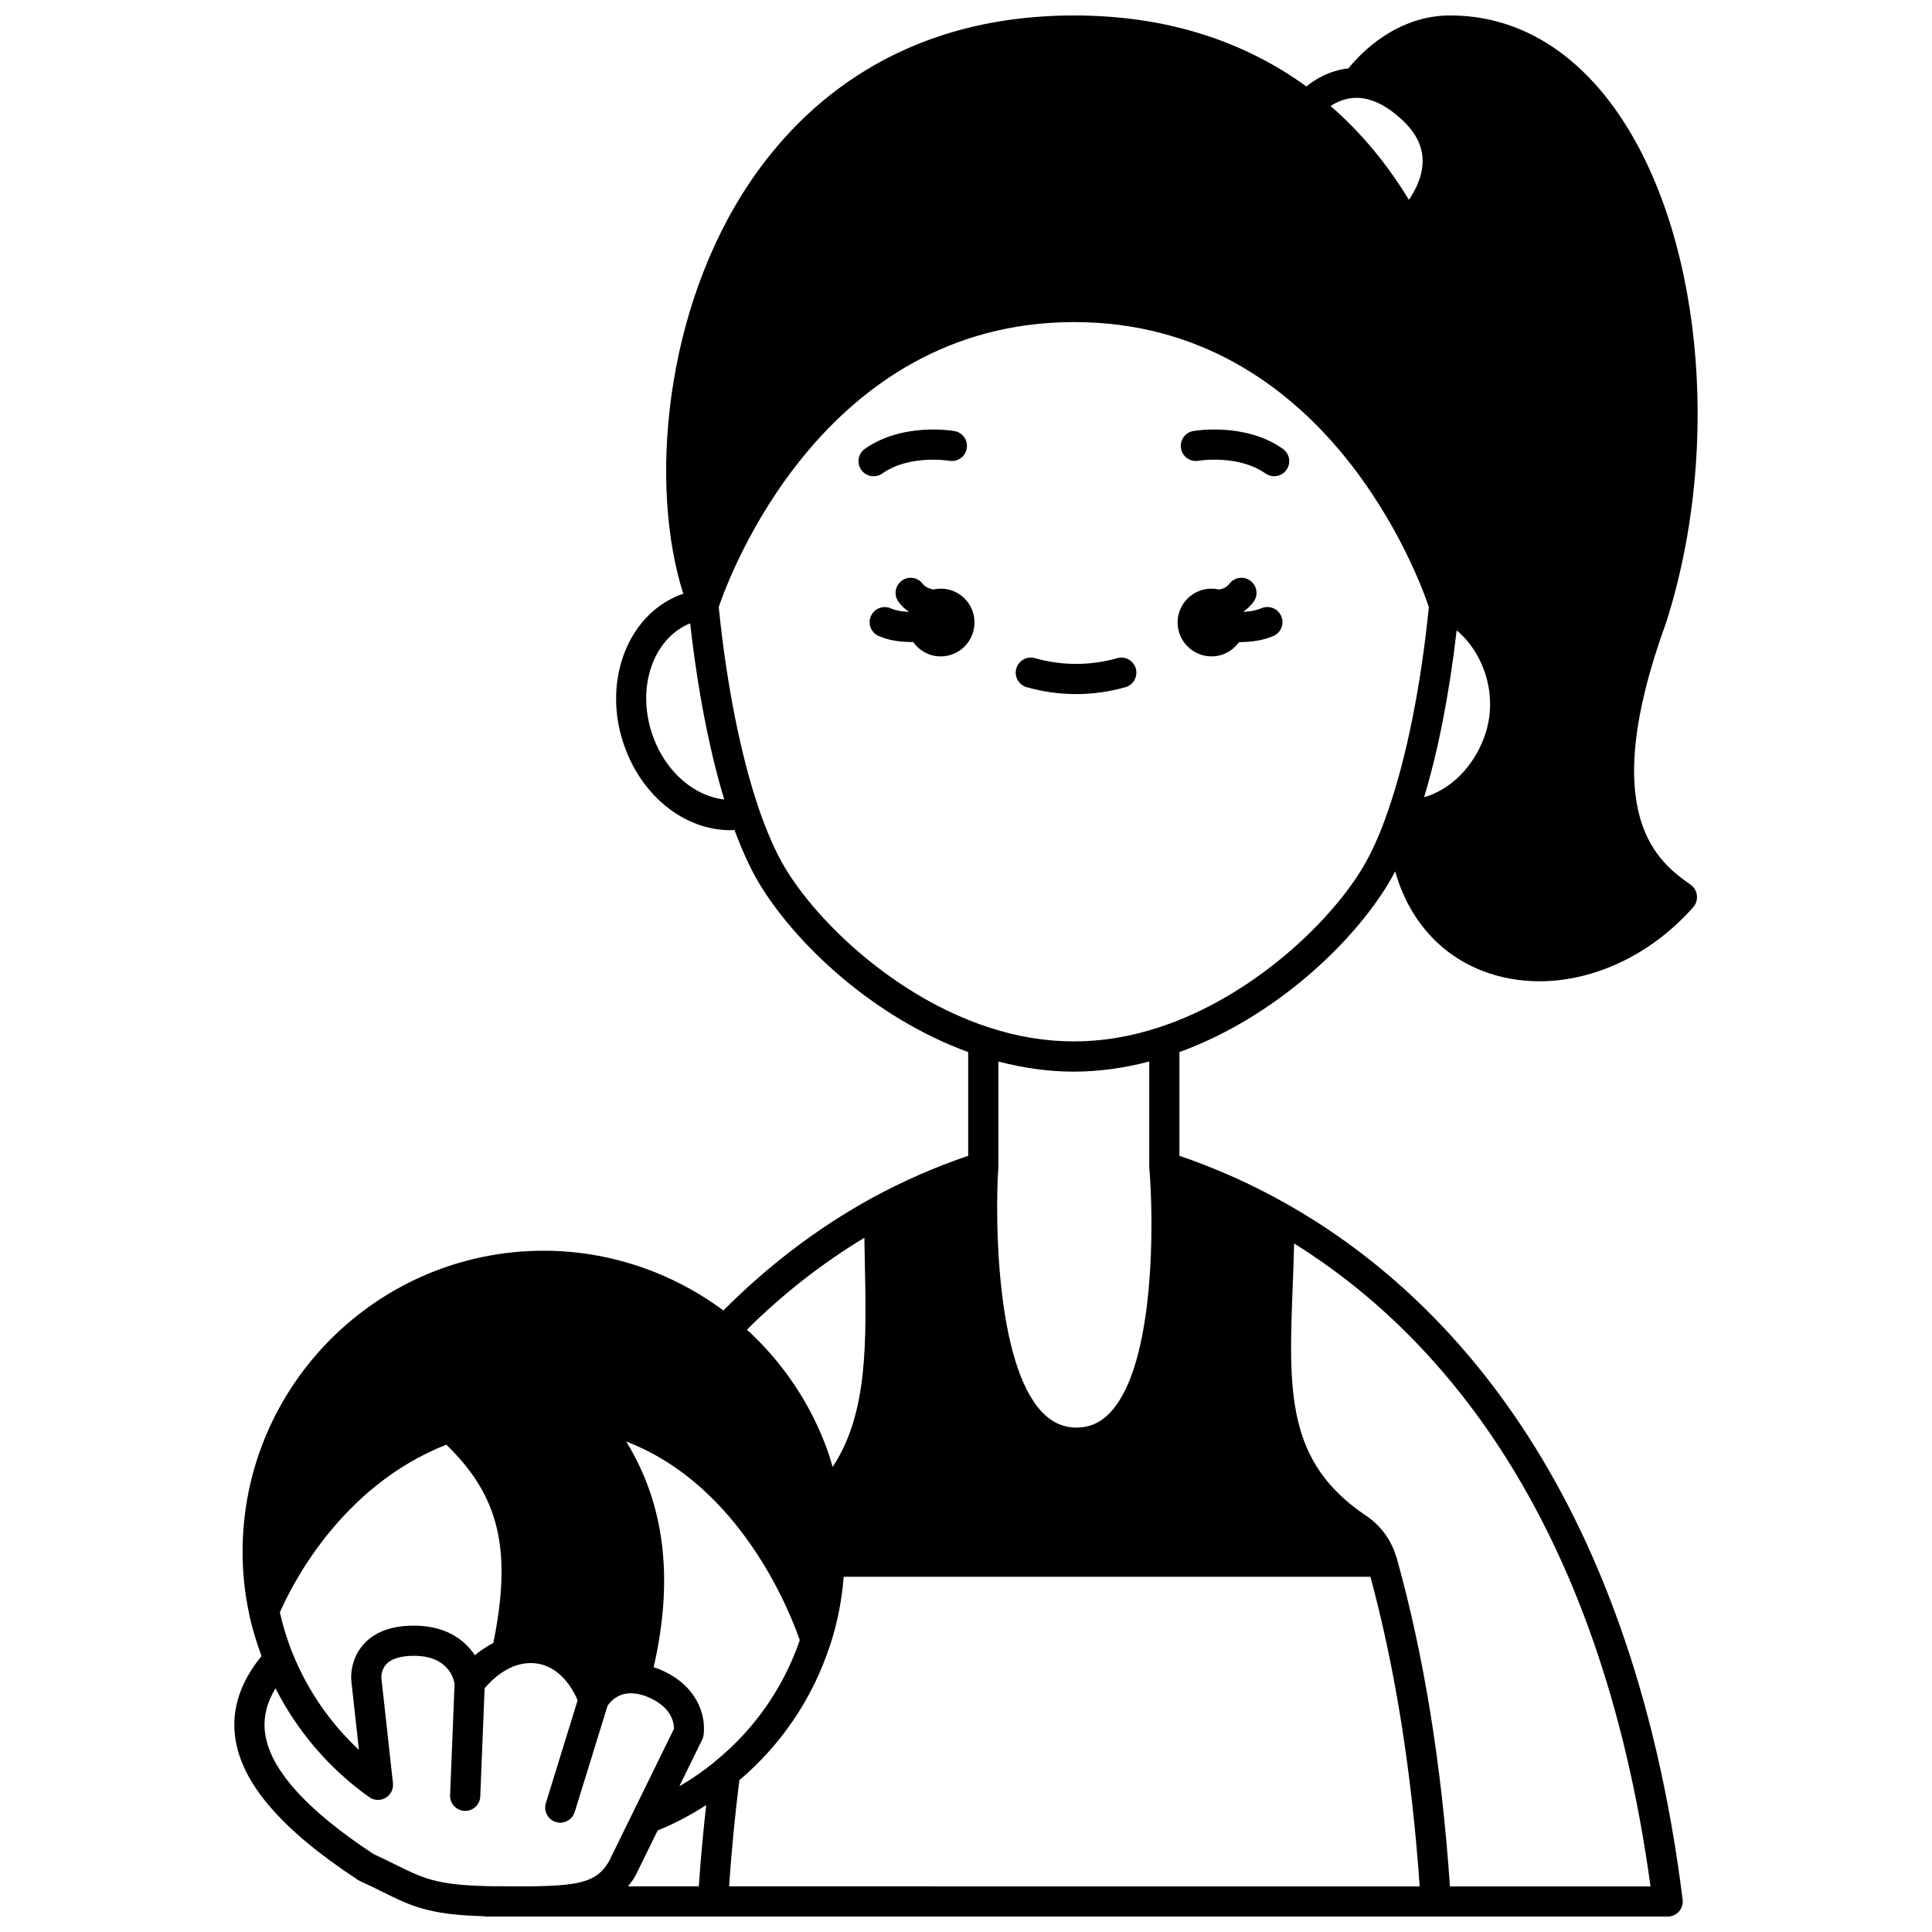 <?xml version="1.0" encoding="UTF-8"?>
<!-- Uploaded to: SVG Repo, www.svgrepo.com, Generator: SVG Repo Mixer Tools -->
<svg width="800px" height="800px" version="1.1" viewBox="144 144 512 512" xmlns="http://www.w3.org/2000/svg">
 <defs>
  <clipPath id="a">
   <path d="m206 148.09h388v503.81h-388z"/>
  </clipPath>
 </defs>
 <path d="m393.3 300c-0.656 0-1.297 0.078-1.918 0.211-0.734-0.117-1.551-0.371-2.324-0.941-0.02-0.012-0.211-0.145-0.52-0.551-1.324-1.762-3.824-2.129-5.598-0.801-1.766 1.324-2.125 3.832-0.801 5.598 0.785 1.047 1.66 1.883 2.359 2.32 0.109 0.078 0.219 0.121 0.328 0.195-0.008 0.027-0.016 0.059-0.027 0.09-0.098-0.004-0.172 0.008-0.27 0.004-1.707-0.066-3.285-0.387-4.457-0.902-2.016-0.887-4.379 0.023-5.269 2.043s0.02 4.383 2.043 5.269c2.652 1.172 5.477 1.504 7.328 1.574 0.5 0.023 1 0.039 1.504 0.039 0.105 0 0.203-0.016 0.305-0.016 1.633 2.297 4.293 3.82 7.312 3.82 4.957 0 8.957-4.039 8.957-8.996s-3.996-8.957-8.953-8.957z"/>
 <path d="m377.82 269.48c7.164-5.066 17.555-3.406 17.758-3.367 2.184 0.355 4.242-1.074 4.621-3.246 0.383-2.176-1.07-4.25-3.246-4.629-0.562-0.102-13.793-2.328-23.75 4.711-1.805 1.277-2.231 3.769-0.961 5.574 0.781 1.105 2.016 1.691 3.269 1.691 0.801-0.004 1.609-0.242 2.309-0.734z"/>
 <path d="m460.22 258.23c-2.172 0.383-3.613 2.449-3.238 4.621 0.375 2.172 2.449 3.633 4.617 3.254 0.102-0.02 10.516-1.727 17.766 3.371 0.699 0.492 1.5 0.727 2.297 0.727 1.254 0 2.5-0.59 3.273-1.699 1.273-1.809 0.836-4.301-0.973-5.57-9.996-7.031-23.184-4.801-23.742-4.703z"/>
 <path d="m440.07 318.42c-7.094 2.016-14.562 2.035-21.816 0-2.121-0.605-4.332 0.641-4.93 2.762-0.602 2.129 0.641 4.336 2.762 4.93 4.312 1.215 8.711 1.832 13.078 1.832 4.41 0 8.812-0.617 13.086-1.832 2.125-0.605 3.356-2.816 2.75-4.938-0.598-2.121-2.812-3.359-4.93-2.754z"/>
 <path d="m478.32 305.19c-1.262 0.531-2.859 0.863-4.606 0.938-0.047 0.004-0.09-0.004-0.141 0-0.012-0.031-0.02-0.062-0.031-0.102 0.125-0.09 0.246-0.133 0.371-0.223 0.895-0.688 1.641-1.441 2.273-2.289 1.328-1.766 0.969-4.273-0.801-5.598-1.77-1.328-4.273-0.965-5.598 0.801-0.203 0.27-0.438 0.5-0.742 0.734-0.613 0.465-1.336 0.672-2.027 0.77-0.633-0.141-1.281-0.223-1.945-0.223-4.957 0-8.996 4-8.996 8.957s4.039 8.996 8.996 8.996c3 0 5.648-1.508 7.285-3.777 0.602 0 1.199-0.02 1.793-0.062 2.598-0.105 5.113-0.641 7.273-1.551 2.035-0.859 2.992-3.203 2.133-5.238-0.859-2.039-3.203-3-5.238-2.133z"/>
 <g clip-path="url(#a)">
  <path d="m585.56 308.93c15.113-47.387 9.223-104.87-14.008-136.68-11.52-15.789-26.453-24.141-43.168-24.152h-0.078c-14.199 0-23.695 9.973-26.961 14.02-5.098 0.574-8.945 2.988-11.137 4.797-17.133-12.434-37.793-18.816-61.559-18.816-46.27 0-72.164 23.902-85.742 43.957-23.039 34.023-26.934 80.863-17.812 109.32-0.375 0.113-0.773 0.219-1.078 0.348-14.117 5.59-20.578 23.719-14.398 40.398 4.84 13.254 16.094 21.891 27.965 21.891 0.355 0 0.711-0.047 1.062-0.062 2.031 5.473 4.211 10.238 6.527 14.121 9.551 15.922 30.223 35.57 55.406 44.734v27.492c-8.754 2.984-17.34 6.723-25.559 11.215-14.352 7.883-27.523 17.938-39.316 29.777-13.711-10.195-30.453-15.836-47.605-15.836-44.008 0-79.809 35.781-79.809 79.77 0 5.699 0.598 11.285 1.766 16.605 0.004 0.02-0.004 0.035 0 0.055 0.781 3.703 1.918 7.379 3.258 10.988-5.562 6.789-7.949 13.934-7.023 21.277 1.539 12.254 12.203 24.711 32.602 38.07 0.168 0.113 0.348 0.211 0.535 0.297 2.289 1.039 4.211 1.992 5.949 2.852 7.613 3.766 12.242 6.051 26.785 6.449 0.16 0.02 0.305 0.098 0.469 0.098h313.32c1.148 0 2.238-0.492 3-1.352 0.754-0.859 1.113-2.004 0.969-3.144-13.922-111.14-64.695-161.58-104.83-184.31-0.117-0.066-0.234-0.125-0.352-0.188-0.027-0.012-0.051-0.031-0.078-0.043-9.074-5.125-18.508-9.32-28.094-12.566v-27.496c25.191-9.168 45.859-28.816 55.406-44.73 0.598-0.992 1.184-2.062 1.758-3.164 3.559 12.543 11.723 22.047 23.387 26.469 4.734 1.797 9.746 2.66 14.836 2.66 14.5 0 29.648-7.023 40.797-19.664 0.75-0.852 1.078-2 0.949-3.121-0.133-1.129-0.758-2.164-1.684-2.82-8.199-5.824-25.254-17.91-6.453-69.512zm-82.145-139h0.07c3.824 0.008 7.836 1.922 11.945 5.699 3.676 3.379 5.5 6.918 5.578 10.816 0.078 4.195-1.906 7.984-3.637 10.508-5.828-9.617-12.777-17.941-20.754-24.855 1.621-1.07 3.965-2.156 6.797-2.168zm26.617 141.12c7.07 5.859 11.32 17.422 7.301 28.309-2.969 8.09-9.102 13.98-15.926 15.906 3.769-12.48 6.699-27.559 8.625-44.215zm-212.91 28.301c-4.668-12.598-0.301-26.078 9.785-30.164 1.934 17.371 5.066 33.605 9.023 46.684-7.898-0.855-15.438-7.281-18.809-16.52zm12.957 265.69c0.16-0.324 0.273-0.664 0.336-1.016 0.102-0.527 0.871-5.281-2.344-10.258-0.004-0.008-0.004-0.016-0.008-0.023-0.004-0.008-0.012-0.012-0.016-0.02-0.004-0.008-0.008-0.012-0.012-0.02-0.004-0.008-0.012-0.012-0.02-0.02-2.004-3.125-5.144-5.606-9.344-7.359-0.48-0.199-0.965-0.324-1.445-0.484 5.359-23.438 2.969-43.152-7.277-59.824 30.137 11.539 43.285 44.801 46 52.66-4.324 12.562-12.012 23.629-22.348 32.023-0.039 0.031-0.055 0.078-0.098 0.117-0.016 0.012-0.031 0.023-0.047 0.035-0.004 0.004-0.008 0.004-0.012 0.008-2.992 2.461-6.152 4.629-9.426 6.539zm-60.227-22.375c-2.684-4.078-7.676-7.852-16.18-7.852-5.879 0-10.344 1.648-13.281 4.898-3.734 4.137-3.348 9.145-3.285 9.73l2.012 18.285c-7.629-7.113-13.621-15.805-17.566-25.547-1.441-3.543-2.547-7.191-3.383-10.852 2.836-6.574 15.945-33.426 44.121-44.469 14.086 13.664 17.426 27.879 12.461 52.523-1.859 1.008-3.555 2.125-4.898 3.281zm103.31-105.48c0.484 22.77 0.867 41.375-8.508 55.578-0.398-1.371-0.785-2.754-1.246-4.062-4.379-12.387-11.773-23.469-21.465-32.324 9.484-9.43 19.922-17.586 31.129-24.367 0.031 1.719 0.055 3.504 0.09 5.176zm-60.797 163.97 5.918-12.055c4.484-1.824 8.777-4.094 12.863-6.734-0.789 7.086-1.457 14.262-1.957 21.543h-18.762c0.676-0.836 1.328-1.734 1.938-2.754zm27.566-25.371c11.105-9.426 19.379-21.629 23.938-35.473 0.004-0.012 0.008-0.027 0.016-0.039 0.039-0.098 0.078-0.195 0.113-0.293 1.945-5.953 3.121-12.074 3.59-18.117h139.59c6.617 24.562 10.898 51.488 13.055 82.051l-183.02-0.004c0.668-9.543 1.559-18.984 2.723-28.125zm108.66-162.64c0 0.117-0.023 0.227-0.012 0.344 1.176 13.609 1.637 51.762-10.18 64.645-2.582 2.82-5.562 4.188-9.109 4.188-3.566 0-6.59-1.383-9.25-4.227-12.07-12.898-12.371-51.066-11.473-64.684 0.004-0.09-0.016-0.176-0.016-0.266h0.023v-27.832c6.707 1.754 13.41 2.684 19.992 2.684 6.582 0 13.285-0.926 19.992-2.684v27.832zm-205.57 182.22c-17.902-11.766-27.586-22.602-28.793-32.211-0.5-3.965 0.441-7.84 2.785-11.734 5.816 11.441 14.281 21.332 24.828 28.84 0.691 0.492 1.504 0.742 2.32 0.742 0.695 0 1.398-0.18 2.023-0.551 1.359-0.797 2.125-2.32 1.953-3.887l-3.07-27.895c-0.004-0.082-0.121-2.113 1.32-3.656 1.348-1.441 3.871-2.203 7.293-2.203 9.016 0 10.539 5.914 10.785 7.434l-1.184 29.508c-0.09 2.207 1.629 4.066 3.836 4.156 0.055 0 0.109 0.004 0.164 0.004 2.137 0 3.906-1.688 3.996-3.84l1.152-28.641c1.129-1.371 3.719-4.137 7.254-5.648 0.043-0.016 0.074-0.039 0.121-0.059 0 0 0.004 0 0.004-0.004 2.133-0.848 4.176-1.148 6.234-0.902 6.641 0.801 9.98 7.273 11.039 9.777l-8.426 27.258c-0.652 2.109 0.531 4.352 2.641 5.004 0.395 0.121 0.793 0.18 1.184 0.18 1.707 0 3.285-1.105 3.82-2.82l8.695-28.133c0.617-0.949 2.805-3.75 7.098-3.289 1.133 0.098 2.316 0.398 3.516 0.902 2.652 1.109 4.629 2.606 5.727 4.336 0.004 0.008 0.012 0.012 0.02 0.02 0.004 0.008 0.004 0.016 0.008 0.02 1.137 1.742 1.25 3.387 1.238 4.098l-9.598 19.578-0.004 0.004-1.199 2.438v0.004l-6.438 13.145c-3.25 5.406-7.422 6.574-23.5 6.574l-6.078-0.039c-1.039 0.012-2.047 0-3.059-0.039-13.09-0.332-16.672-2.102-23.812-5.633-1.734-0.863-3.644-1.805-5.894-2.836zm338.38 8.547h-53.148c-2.266-32.543-6.883-61.105-14.137-87.133-0.039-0.137-0.109-0.262-0.152-0.395-0.016-0.043-0.027-0.082-0.047-0.125-1.328-4.258-4.035-7.969-7.75-10.48-21.41-14.281-20.68-33.012-19.57-61.359 0.141-3.5 0.266-7.152 0.363-10.887 36.941 23.012 80.875 70.934 94.441 170.38zm-130.09-227.71c-15.281 5.043-30.195 5.047-45.484 0-24.352-8-44.961-27.504-53.793-42.23-2.434-4.082-4.75-9.305-6.891-15.52-4.828-14.094-8.605-33.098-10.672-53.578 2.574-7.637 27.375-75.516 94.176-75.516 66.809 0 91.465 67.902 94.012 75.516-2.078 20.711-5.883 39.785-10.742 53.766-0.008 0.02 0 0.039-0.008 0.062-2.082 6.09-4.371 11.227-6.801 15.266-8.836 14.73-29.445 34.23-53.797 42.234z"/>
 </g>
</svg>